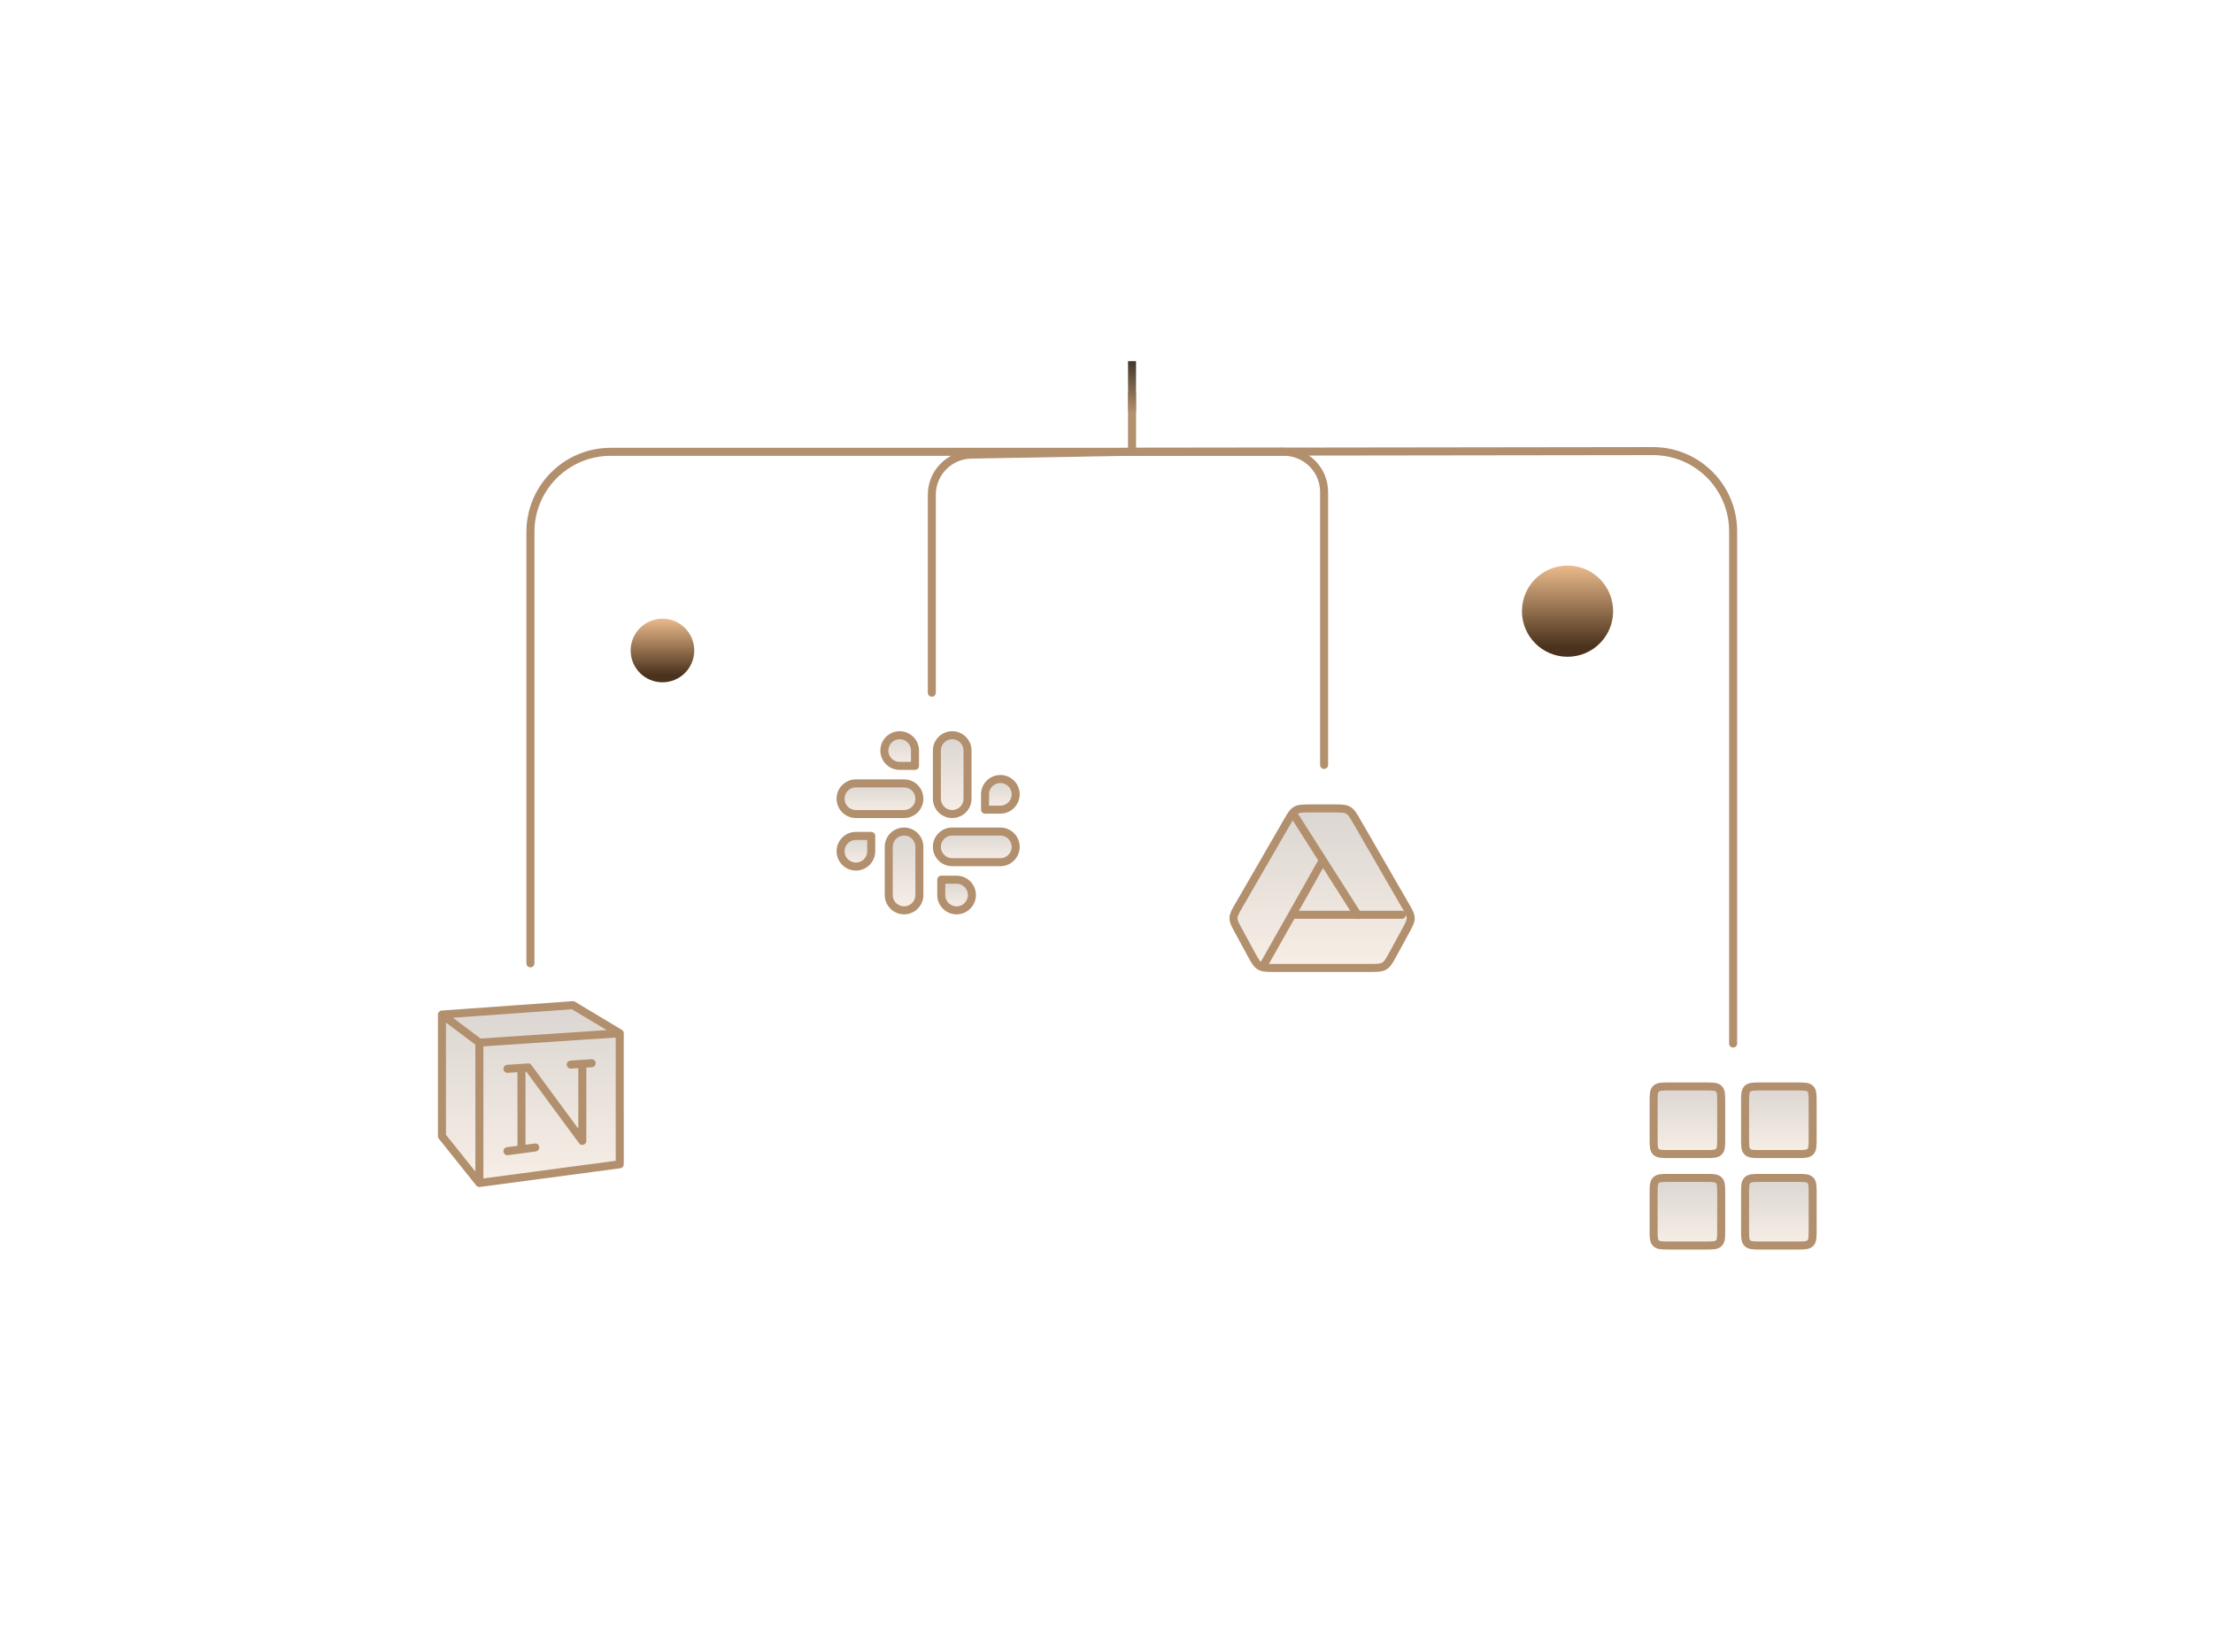 <svg width="552" height="412" viewBox="0 0 552 412" fill="none" xmlns="http://www.w3.org/2000/svg">
<circle cx="390.998" cy="152.426" r="11.371" fill="url(#paint0_linear_3724_54875)"/>
<circle cx="165.238" cy="162.233" r="7.933" fill="url(#paint1_linear_3724_54875)"/>
<path d="M330.276 190.77V122.686C330.276 117.163 325.799 112.686 320.276 112.686H282.083" stroke="#B28F6D" stroke-width="2" stroke-linecap="round"/>
<path d="M233.43 172.764C233.43 173.316 232.983 173.764 232.43 173.764C231.878 173.764 231.43 173.316 231.43 172.764H233.43ZM242.253 113.377L242.271 114.377L242.253 113.377ZM232.43 123.376H233.43V172.764H232.43H231.43V123.376H232.43ZM242.253 113.377L242.236 112.377L281.259 111.686L281.276 112.686L281.294 113.685L242.271 114.377L242.253 113.377ZM232.43 123.376H231.43C231.43 117.376 236.237 112.484 242.236 112.377L242.253 113.377L242.271 114.377C237.363 114.464 233.43 118.467 233.43 123.376H232.43Z" fill="#B28F6D"/>
<path d="M131.305 240.259C131.305 240.811 131.752 241.259 132.305 241.259C132.857 241.259 133.305 240.811 133.305 240.259H131.305ZM132.305 132.686H131.305V240.259H132.305H133.305V132.686H132.305ZM282.305 112.686V111.686H152.305V112.686V113.686H282.305V112.686ZM132.305 132.686H133.305C133.305 122.192 141.811 113.686 152.305 113.686V112.686V111.686C140.707 111.686 131.305 121.088 131.305 132.686H132.305Z" fill="#B28F6D"/>
<path d="M432.305 260.259V132.506C432.305 121.45 423.334 112.492 412.278 112.506L281.544 112.679" stroke="#B28F6D" stroke-width="2" stroke-linecap="round"/>
<path d="M435.28 297.742C435.28 295.872 435.28 294.937 435.861 294.356C436.442 293.775 437.377 293.775 439.247 293.775H448.172C450.042 293.775 450.977 293.775 451.558 294.356C452.138 294.937 452.138 295.872 452.138 297.742V306.667C452.138 308.537 452.138 309.472 451.558 310.053C450.977 310.634 450.042 310.634 448.172 310.634H439.247C437.377 310.634 436.442 310.634 435.861 310.053C435.28 309.472 435.28 308.537 435.28 306.667V297.742Z" fill="url(#paint2_linear_3724_54875)" fill-opacity="0.2" stroke="#B28F6D" stroke-width="2" stroke-linecap="round" stroke-linejoin="round"/>
<path d="M412.47 274.934C412.47 273.064 412.47 272.129 413.051 271.548C413.632 270.967 414.567 270.967 416.437 270.967H425.362C427.232 270.967 428.167 270.967 428.748 271.548C429.329 272.129 429.329 273.064 429.329 274.934V283.859C429.329 285.729 429.329 286.664 428.748 287.245C428.167 287.826 427.232 287.826 425.362 287.826H416.437C414.567 287.826 413.632 287.826 413.051 287.245C412.47 286.664 412.47 285.729 412.47 283.859V274.934Z" fill="url(#paint3_linear_3724_54875)" fill-opacity="0.2" stroke="#B28F6D" stroke-width="2" stroke-linecap="round" stroke-linejoin="round"/>
<path d="M412.47 297.742C412.47 295.872 412.47 294.937 413.051 294.356C413.632 293.775 414.567 293.775 416.437 293.775H425.362C427.232 293.775 428.167 293.775 428.748 294.356C429.329 294.937 429.329 295.872 429.329 297.742V306.667C429.329 308.537 429.329 309.472 428.748 310.053C428.167 310.634 427.232 310.634 425.362 310.634H416.437C414.567 310.634 413.632 310.634 413.051 310.053C412.47 309.472 412.47 308.537 412.47 306.667V297.742Z" fill="url(#paint4_linear_3724_54875)" fill-opacity="0.2" stroke="#B28F6D" stroke-width="2" stroke-linecap="round" stroke-linejoin="round"/>
<path d="M435.28 274.934C435.28 273.064 435.28 272.129 435.861 271.548C436.442 270.967 437.377 270.967 439.247 270.967H448.172C450.042 270.967 450.977 270.967 451.558 271.548C452.138 272.129 452.138 273.064 452.138 274.934V283.859C452.138 285.729 452.138 286.664 451.558 287.245C450.977 287.826 450.042 287.826 448.172 287.826H439.247C437.377 287.826 436.442 287.826 435.861 287.245C435.28 286.664 435.28 285.729 435.28 283.859V274.934Z" fill="url(#paint5_linear_3724_54875)" fill-opacity="0.2" stroke="#B28F6D" stroke-width="2" stroke-linecap="round" stroke-linejoin="round"/>
<path d="M282.371 97.893L282.371 112.698" stroke="#B28F6D" stroke-width="2"/>
<path d="M347.494 237.896L350.603 232.188C351.46 230.616 351.888 229.83 351.877 228.98C351.866 228.129 351.418 227.354 350.522 225.803L338.495 204.989C337.546 203.347 337.071 202.526 336.28 202.075C335.49 201.623 334.526 201.623 332.599 201.623H326.953C325.026 201.623 324.062 201.623 323.271 202.075C322.48 202.526 322.006 203.347 321.057 204.989L309.029 225.803C308.133 227.354 307.685 228.129 307.674 228.98C307.663 229.83 308.092 230.616 308.948 232.188L312.058 237.896C312.99 239.606 313.456 240.461 314.26 240.934C315.065 241.406 316.055 241.406 318.035 241.406H341.517C343.497 241.406 344.487 241.406 345.291 240.934C346.096 240.461 346.562 239.606 347.494 237.896Z" fill="url(#paint6_linear_3724_54875)" fill-opacity="0.2" stroke="#B28F6D" stroke-width="2" stroke-linecap="round" stroke-linejoin="round"/>
<path d="M323.146 203.833L338.617 228.144" stroke="#B28F6D" stroke-width="2" stroke-linecap="round" stroke-linejoin="round"/>
<path d="M315.409 240.301L329.776 214.884" stroke="#B28F6D" stroke-width="2" stroke-linecap="round" stroke-linejoin="round"/>
<path d="M349.667 228.145H323.146" stroke="#B28F6D" stroke-width="2" stroke-linecap="round" stroke-linejoin="round"/>
<path d="M233.692 199.199V187.189C233.692 185.078 235.403 183.367 237.514 183.367C239.624 183.367 241.335 185.078 241.335 187.189V199.199C241.335 201.309 239.624 203.02 237.514 203.02C235.403 203.02 233.692 201.309 233.692 199.199Z" fill="url(#paint7_linear_3724_54875)" fill-opacity="0.2" stroke="#B28F6D" stroke-width="2" stroke-linecap="round" stroke-linejoin="round"/>
<path d="M221.683 223.219V211.209C221.683 209.098 223.394 207.387 225.504 207.387C227.615 207.387 229.326 209.098 229.326 211.209V223.219C229.326 225.329 227.615 227.04 225.504 227.04C223.394 227.04 221.683 225.329 221.683 223.219Z" fill="url(#paint8_linear_3724_54875)" fill-opacity="0.2" stroke="#B28F6D" stroke-width="2" stroke-linecap="round" stroke-linejoin="round"/>
<path d="M237.514 207.387L249.524 207.387C251.634 207.387 253.345 209.098 253.345 211.209C253.345 213.319 251.634 215.03 249.524 215.03L237.514 215.03C235.403 215.03 233.692 213.319 233.692 211.209C233.692 209.098 235.403 207.387 237.514 207.387Z" fill="url(#paint9_linear_3724_54875)" fill-opacity="0.2" stroke="#B28F6D" stroke-width="2" stroke-linecap="round" stroke-linejoin="round"/>
<path d="M213.494 195.378L225.504 195.378C227.614 195.378 229.325 197.089 229.325 199.199C229.325 201.31 227.614 203.021 225.504 203.021L213.494 203.021C211.383 203.021 209.672 201.31 209.672 199.199C209.672 197.089 211.383 195.378 213.494 195.378Z" fill="url(#paint10_linear_3724_54875)" fill-opacity="0.2" stroke="#B28F6D" stroke-width="2" stroke-linecap="round" stroke-linejoin="round"/>
<path d="M220.59 187.189C220.59 189.299 222.301 191.01 224.412 191.01H228.233V187.189C228.233 185.078 226.522 183.367 224.412 183.367C222.301 183.367 220.59 185.078 220.59 187.189Z" fill="url(#paint11_linear_3724_54875)" fill-opacity="0.2" stroke="#B28F6D" stroke-width="2" stroke-linecap="round" stroke-linejoin="round"/>
<path d="M242.427 223.219C242.427 221.109 240.716 219.398 238.606 219.398H234.784V223.219C234.784 225.33 236.495 227.041 238.606 227.041C240.716 227.041 242.427 225.33 242.427 223.219Z" fill="url(#paint12_linear_3724_54875)" fill-opacity="0.2" stroke="#B28F6D" stroke-width="2" stroke-linecap="round" stroke-linejoin="round"/>
<path d="M249.524 194.285C247.414 194.285 245.703 195.996 245.703 198.107L245.703 201.928H249.524C251.635 201.928 253.346 200.217 253.346 198.107C253.346 195.996 251.635 194.285 249.524 194.285Z" fill="url(#paint13_linear_3724_54875)" fill-opacity="0.2" stroke="#B28F6D" stroke-width="2" stroke-linecap="round" stroke-linejoin="round"/>
<path d="M213.494 216.122C215.604 216.122 217.315 214.411 217.315 212.301V208.479L213.494 208.479C211.383 208.479 209.672 210.19 209.672 212.301C209.672 214.411 211.383 216.122 213.494 216.122Z" fill="url(#paint14_linear_3724_54875)" fill-opacity="0.2" stroke="#B28F6D" stroke-width="2" stroke-linecap="round" stroke-linejoin="round"/>
<rect x="281.371" y="90.061" width="1.994" height="12.72" fill="url(#paint15_linear_3724_54875)"/>
<path d="M110.238 253.029L142.915 250.695L154.585 257.697V290.374L119.574 295.042L110.238 283.372V253.029Z" fill="url(#paint16_linear_3724_54875)" fill-opacity="0.2"/>
<path d="M110.238 253.029L142.915 250.695L154.585 257.697M110.238 253.029L119.574 260.032M110.238 253.029V283.372L119.574 295.042M154.585 257.697L119.574 260.032M154.585 257.697V290.374L119.574 295.042M119.574 260.032V295.042" stroke="#B28F6D" stroke-width="2" stroke-linecap="round" stroke-linejoin="round"/>
<path d="M133.51 286.183L126.577 287.107M147.583 265.167L142.367 265.515M145.249 265.323V284.54L131.746 266.223L126.577 266.567M130.078 266.334V286.173" stroke="#B28F6D" stroke-width="2" stroke-linecap="round" stroke-linejoin="round"/>
<defs>
<linearGradient id="paint0_linear_3724_54875" x1="390.998" y1="138.895" x2="390.998" y2="161.254" gradientUnits="userSpaceOnUse">
<stop stop-color="#FCC998"/>
<stop offset="1" stop-color="#4A321C"/>
</linearGradient>
<linearGradient id="paint1_linear_3724_54875" x1="165.238" y1="152.793" x2="165.238" y2="168.392" gradientUnits="userSpaceOnUse">
<stop stop-color="#FCC998"/>
<stop offset="1" stop-color="#4A321C"/>
</linearGradient>
<linearGradient id="paint2_linear_3724_54875" x1="443.709" y1="310.634" x2="443.709" y2="293.775" gradientUnits="userSpaceOnUse">
<stop stop-color="#D9AB80"/>
<stop offset="1" stop-color="#4A321C"/>
</linearGradient>
<linearGradient id="paint3_linear_3724_54875" x1="420.9" y1="287.826" x2="420.9" y2="270.967" gradientUnits="userSpaceOnUse">
<stop stop-color="#D9AB80"/>
<stop offset="1" stop-color="#4A321C"/>
</linearGradient>
<linearGradient id="paint4_linear_3724_54875" x1="420.9" y1="310.634" x2="420.9" y2="293.775" gradientUnits="userSpaceOnUse">
<stop stop-color="#D9AB80"/>
<stop offset="1" stop-color="#4A321C"/>
</linearGradient>
<linearGradient id="paint5_linear_3724_54875" x1="443.709" y1="287.826" x2="443.709" y2="270.967" gradientUnits="userSpaceOnUse">
<stop stop-color="#D9AB80"/>
<stop offset="1" stop-color="#4A321C"/>
</linearGradient>
<linearGradient id="paint6_linear_3724_54875" x1="329.776" y1="241.406" x2="329.776" y2="201.623" gradientUnits="userSpaceOnUse">
<stop stop-color="#D9AB80"/>
<stop offset="1" stop-color="#4A321C"/>
</linearGradient>
<linearGradient id="paint7_linear_3724_54875" x1="237.514" y1="203.02" x2="237.514" y2="183.367" gradientUnits="userSpaceOnUse">
<stop stop-color="#D9AB80"/>
<stop offset="1" stop-color="#4A321C"/>
</linearGradient>
<linearGradient id="paint8_linear_3724_54875" x1="225.504" y1="227.04" x2="225.504" y2="207.387" gradientUnits="userSpaceOnUse">
<stop stop-color="#D9AB80"/>
<stop offset="1" stop-color="#4A321C"/>
</linearGradient>
<linearGradient id="paint9_linear_3724_54875" x1="243.519" y1="215.03" x2="243.519" y2="207.387" gradientUnits="userSpaceOnUse">
<stop stop-color="#D9AB80"/>
<stop offset="1" stop-color="#4A321C"/>
</linearGradient>
<linearGradient id="paint10_linear_3724_54875" x1="219.499" y1="203.021" x2="219.499" y2="195.378" gradientUnits="userSpaceOnUse">
<stop stop-color="#D9AB80"/>
<stop offset="1" stop-color="#4A321C"/>
</linearGradient>
<linearGradient id="paint11_linear_3724_54875" x1="224.412" y1="191.01" x2="224.412" y2="183.367" gradientUnits="userSpaceOnUse">
<stop stop-color="#D9AB80"/>
<stop offset="1" stop-color="#4A321C"/>
</linearGradient>
<linearGradient id="paint12_linear_3724_54875" x1="238.606" y1="227.041" x2="238.606" y2="219.398" gradientUnits="userSpaceOnUse">
<stop stop-color="#D9AB80"/>
<stop offset="1" stop-color="#4A321C"/>
</linearGradient>
<linearGradient id="paint13_linear_3724_54875" x1="249.524" y1="201.928" x2="249.524" y2="194.285" gradientUnits="userSpaceOnUse">
<stop stop-color="#D9AB80"/>
<stop offset="1" stop-color="#4A321C"/>
</linearGradient>
<linearGradient id="paint14_linear_3724_54875" x1="213.494" y1="216.122" x2="213.494" y2="208.479" gradientUnits="userSpaceOnUse">
<stop stop-color="#D9AB80"/>
<stop offset="1" stop-color="#4A321C"/>
</linearGradient>
<linearGradient id="paint15_linear_3724_54875" x1="282.368" y1="90.061" x2="279.337" y2="102.012" gradientUnits="userSpaceOnUse">
<stop stop-color="#43372C"/>
<stop offset="1" stop-color="#B28F6D"/>
</linearGradient>
<linearGradient id="paint16_linear_3724_54875" x1="132.411" y1="295.042" x2="132.411" y2="250.695" gradientUnits="userSpaceOnUse">
<stop stop-color="#D9AB80"/>
<stop offset="1" stop-color="#4A321C"/>
</linearGradient>
</defs>
</svg>
